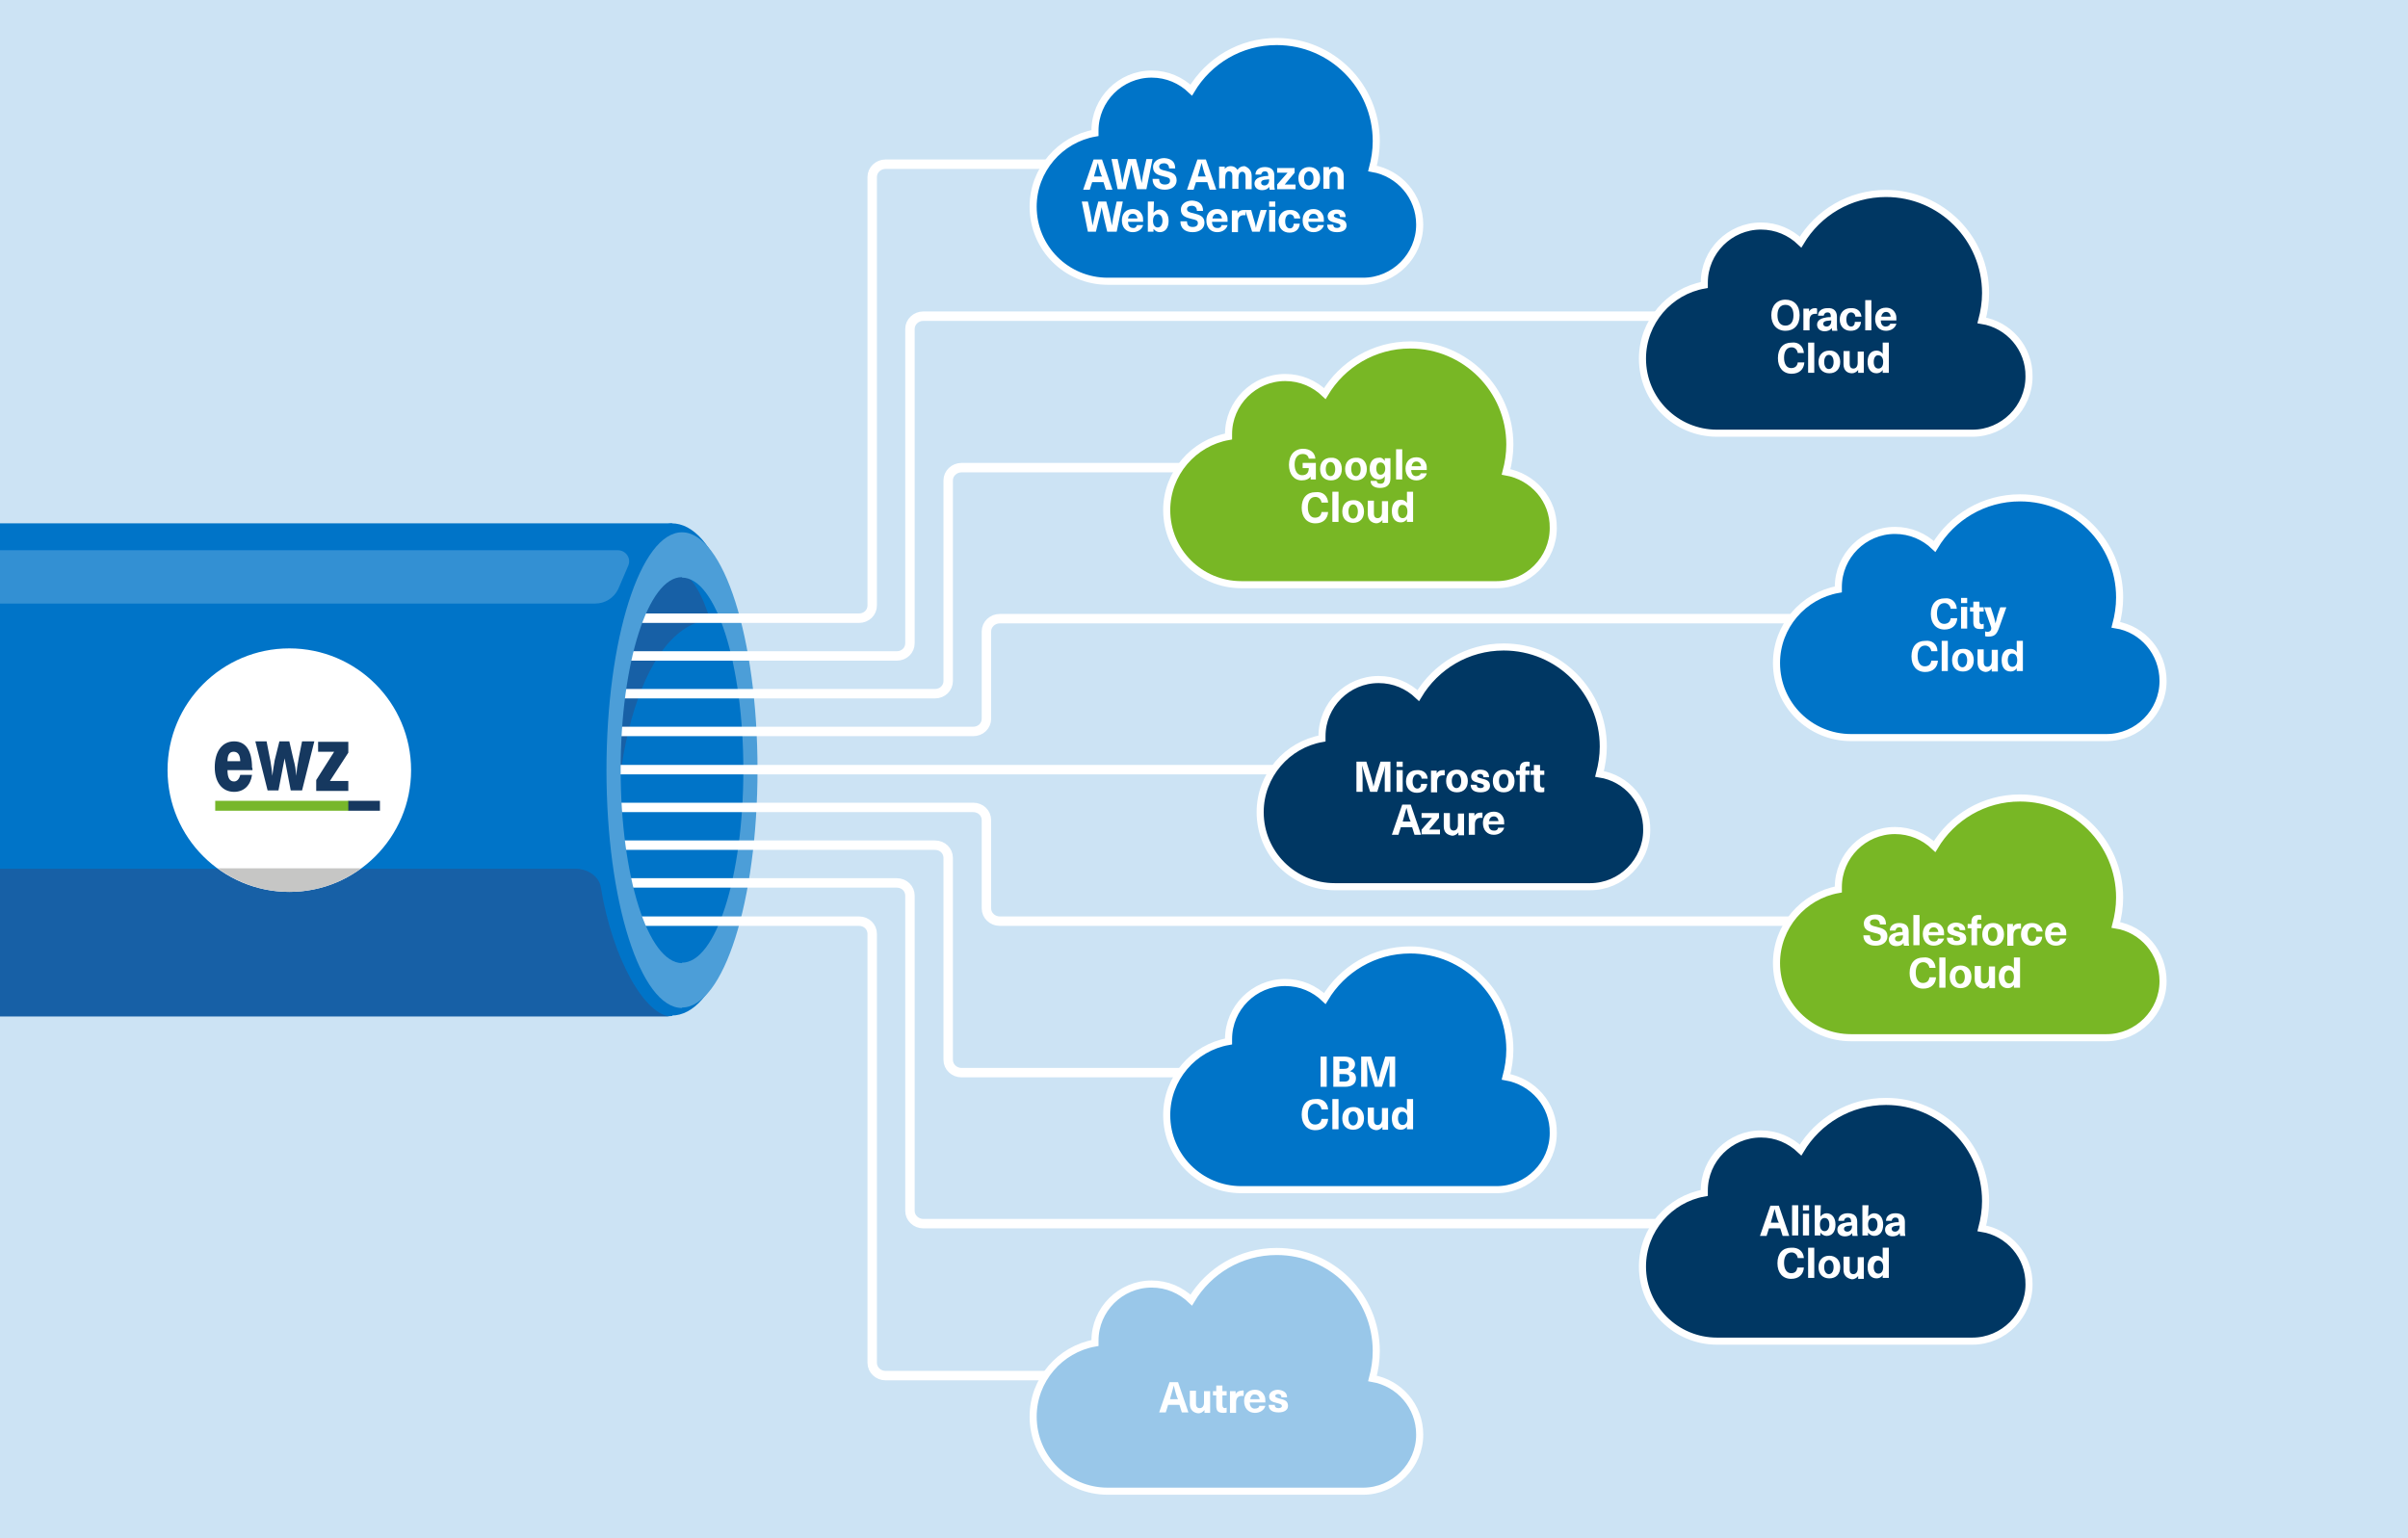 <?xml version="1.0" encoding="utf-8"?>
<!-- Generator: Adobe Illustrator 28.0.0, SVG Export Plug-In . SVG Version: 6.00 Build 0)  -->
<svg version="1.1" xmlns="http://www.w3.org/2000/svg" xmlns:xlink="http://www.w3.org/1999/xlink" x="0px" y="0px"
	 viewBox="0 0 510.2 326" style="enable-background:new 0 0 510.2 326;" xml:space="preserve">
<style type="text/css">
	.st0{fill:#CCE3F4;}
	.st1{fill:#0074C8;}
	.st2{fill:#1760A6;}
	.st3{fill:#4C9ED8;}
	.st4{fill:none;stroke:#FFFFFF;stroke-width:2;stroke-linecap:round;stroke-linejoin:round;stroke-miterlimit:10;}
	.st5{fill:#3390D3;}
	.st6{fill:#FFFFFF;}
	.st7{fill:#16385F;}
	.st8{fill:#77B72A;}
	.st9{fill:#C6C6C5;}
	.st10{fill:#0074C8;stroke:#FFFFFF;stroke-width:1.5;stroke-miterlimit:10;}
	.st11{fill:#003763;stroke:#FFFFFF;stroke-width:1.5;stroke-miterlimit:10;}
	.st12{fill:#78B725;stroke:#FFFFFF;stroke-width:1.5;stroke-miterlimit:10;}
	.st13{fill:#99C7E9;stroke:#FFFFFF;stroke-width:1.5;stroke-miterlimit:10;}
</style>
<g id="Hintergrund">
	<rect x="-8.5" y="-8.5" class="st0" width="527.2" height="343"/>
</g>
<g id="Visualisierung">
	<ellipse class="st1" cx="142.3" cy="163.1" rx="14.2" ry="44.9"/>
	<path class="st2" d="M131.1,190.6c0,0-3-2.7-3-27.5s6.4-44.9,14.2-44.9c3.9,0,7.5,5,10.1,13.1C136,130,128.1,163.1,131.1,190.6z"/>
	<path class="st1" d="M142.3,110.9l-0.5,4.7l0.5,5.1c7.4,0,11.7,19,11.7,42.3s-4.2,42.3-11.7,42.3l-0.5,4.9l0.5,5
		c9.2,0,16.6-18.6,16.6-52.2C158.9,129.5,151.5,110.9,142.3,110.9z"/>
	<path class="st3" d="M144.5,112.8l-0.5,4.6l0.5,5c7.2,0,13,18.3,13,40.8s-5.8,40.8-13,40.8l-0.5,4.7l0.5,4.8c8.8,0,16-22.6,16-50.4
		C160.5,135.3,153.3,112.8,144.5,112.8z"/>
	<g>
		<path class="st4" d="M127.6,131H182c1.6,0,2.8-1.2,2.8-2.7V37.5c0-1.5,1.3-2.7,2.8-2.7h73.5"/>
		<path class="st4" d="M127.6,139h62.4c1.6,0,2.8-1.2,2.8-2.7V69.7c0-1.5,1.3-2.7,2.8-2.7h170.1"/>
		<path class="st4" d="M127.6,147h70.5c1.6,0,2.8-1.2,2.8-2.7v-42.5c0-1.5,1.3-2.7,2.8-2.7h88.7"/>
		<path class="st4" d="M127.6,155h78.6c1.6,0,2.8-1.2,2.8-2.7v-18.5c0-1.5,1.3-2.7,2.8-2.7h218.3"/>
		<polyline class="st4" points="127.6,163.1 202.2,163.1 298.6,163.1 		"/>
		<path class="st4" d="M127.6,171.1h78.6c1.6,0,2.8,1.2,2.8,2.7v18.7c0,1.5,1.3,2.7,2.8,2.7h206"/>
		<path class="st4" d="M127.6,179.1h70.5c1.6,0,2.8,1.2,2.8,2.7v42.8c0,1.5,1.3,2.7,2.8,2.7h102.5"/>
		<path class="st4" d="M127.6,187.1h62.4c1.6,0,2.8,1.2,2.8,2.7v66.8c0,1.5,1.3,2.7,2.8,2.7h176.2"/>
		<path class="st4" d="M127.6,195.2H182c1.6,0,2.8,1.2,2.8,2.7v90.9c0,1.5,1.3,2.7,2.8,2.7h59"/>
	</g>
	<path class="st1" d="M127.1,163.1c0-23.4,7.8-45.9,15.2-45.9v-6.3h-162v104.4h162v-6.3C134.9,209.1,127.1,186.5,127.1,163.1z"/>
	<path class="st1" d="M128.9,163.1c0-23.4,6-42.3,13.5-42.3l1.8-5l-1.8-4.9c-5.3,0-16.9,13.8-16.9,52.2s11.6,52.2,16.9,52.2l1.8-4.9
		l-1.8-5C134.9,205.5,128.9,186.5,128.9,163.1z"/>
	<path class="st3" d="M131.5,163.1c0-22.6,5.8-40.8,13-40.8l1.7-4.8l-1.7-4.7c-8.8,0-16,22.6-16,50.4c0,27.8,7.2,50.4,16,50.4
		l1.7-4.7l-1.7-4.8C137.3,204,131.5,185.7,131.5,163.1z"/>
	<path class="st5" d="M130.9,116.6H-19.1v11.3h145.2c2.1,0,4-1.2,4.9-3.1l2.1-4.9C133.8,118.3,132.6,116.6,130.9,116.6z"/>
	<path class="st2" d="M-19.7,184v31.4h162c-5.5,0-12.5-12-15-27.4c-0.4-2.4-2.9-3.9-5.3-3.9H-19.7z"/>
	<circle class="st6" cx="61.3" cy="163.2" r="25.8"/>
	<g>
		<g>
			<path class="st7" d="M53.5,163.2h-5.3c0,1.7,0.5,2.4,1.4,2.4c0.6,0,1.1-0.5,1.3-1.4h2.5c-0.3,2.2-1.7,3.6-3.8,3.6
				c-2.5,0-4.1-2-4.1-5.2c0-3.4,1.6-5.5,4.1-5.5c2.5,0,3.8,2,3.8,5.6C53.5,162.7,53.5,162.9,53.5,163.2z M50.9,161.3
				c0-1.3-0.5-2-1.4-2c-0.9,0-1.3,0.7-1.3,2H50.9z"/>
		</g>
		<g>
			<path class="st7" d="M56.5,157.2l0.8,4.1c0.2,1.1,0.3,2,0.4,3.1c0.1-1,0.3-2,0.5-3.3l1-4h2.1l0.8,3.5c0.5,1.9,0.5,2.2,0.7,3.8
				c0.1-1.7,0.2-2,0.5-3.8l0.7-3.5h2.6l-2.6,10.4h-2.4l-1.3-6.8l-1.3,6.8h-2.3l-2.6-10.4H56.5z"/>
		</g>
		<g>
			<rect x="45.6" y="169.7" class="st8" width="28.3" height="2.1"/>
			<rect x="73.8" y="169.7" class="st7" width="6.7" height="2.1"/>
		</g>
		<g>
			<path class="st7" d="M73.8,165.5v2.1H67v-2.3l3.8-6h-3.4v-2.1h6.4v2.3l-3.9,6H73.8z"/>
		</g>
	</g>
	<path class="st9" d="M46.1,184c4.3,3.1,9.5,5,15.2,5s10.9-1.8,15.2-5H46.1z"/>
	<g>
		<path class="st10" d="M290.8,35.7c0.5-1.9,0.8-3.8,0.8-5.8c0-11.6-9.4-21.1-21.1-21.1c-7.7,0-14.4,4.1-18.1,10.3
			c-2.2-2.1-5.1-3.4-8.4-3.4c-6.6,0-12,5.4-12,12c0,0.2,0,0.3,0,0.5c-7.4,1.3-13.1,7.8-13.1,15.6c0,8.8,7.1,15.8,15.8,15.8
			c8.8,0,48.2,0,54.1,0c6.6,0,12-5.4,12-12C300.8,41.6,296.5,36.7,290.8,35.7z"/>
	</g>
	<g>
		<path class="st11" d="M419.9,67.9c0.5-1.9,0.8-3.8,0.8-5.8c0-11.6-9.4-21.1-21.1-21.1c-7.7,0-14.4,4.1-18.1,10.3
			c-2.2-2.1-5.1-3.4-8.4-3.4c-6.6,0-12,5.4-12,12c0,0.2,0,0.3,0,0.5c-7.4,1.3-13.1,7.8-13.1,15.6c0,8.8,7.1,15.8,15.8,15.8
			c8.8,0,48.2,0,54.1,0c6.6,0,12-5.4,12-12C430,73.8,425.6,68.8,419.9,67.9z"/>
	</g>
	<g>
		<path class="st12" d="M319.1,100c0.5-1.9,0.8-3.8,0.8-5.8c0-11.6-9.4-21.1-21.1-21.1c-7.7,0-14.4,4.1-18.1,10.3
			c-2.2-2.1-5.1-3.4-8.4-3.4c-6.6,0-12,5.4-12,12c0,0.2,0,0.3,0,0.5c-7.4,1.3-13.1,7.8-13.1,15.6c0,8.8,7.1,15.8,15.8,15.8
			c8.8,0,48.2,0,54.1,0c6.6,0,12-5.4,12-12C329.2,105.9,324.8,101,319.1,100z"/>
	</g>
	<g>
		<path class="st10" d="M448.3,132.4c0.5-1.9,0.8-3.8,0.8-5.8c0-11.6-9.4-21.1-21.1-21.1c-7.7,0-14.4,4.1-18.1,10.3
			c-2.2-2.1-5.1-3.4-8.4-3.4c-6.6,0-12,5.4-12,12c0,0.2,0,0.3,0,0.5c-7.4,1.3-13.1,7.8-13.1,15.6c0,8.8,7.1,15.8,15.8,15.8
			c8.8,0,48.2,0,54.1,0c6.6,0,12-5.4,12-12C458.3,138.3,454,133.3,448.3,132.4z"/>
	</g>
	<g>
		<path class="st11" d="M338.9,164c0.5-1.9,0.8-3.8,0.8-5.8c0-11.6-9.4-21.1-21.1-21.1c-7.7,0-14.4,4.1-18.1,10.3
			c-2.2-2.1-5.1-3.4-8.4-3.4c-6.6,0-12,5.4-12,12c0,0.2,0,0.3,0,0.5c-7.4,1.3-13.1,7.8-13.1,15.6c0,8.8,7.1,15.8,15.8,15.8
			s48.2,0,54.1,0c6.6,0,12-5.4,12-12C349,169.9,344.7,164.9,338.9,164z"/>
	</g>
	<g>
		<path class="st12" d="M448.3,196c0.5-1.9,0.8-3.8,0.8-5.8c0-11.6-9.4-21.1-21.1-21.1c-7.7,0-14.4,4.1-18.1,10.3
			c-2.2-2.1-5.1-3.4-8.4-3.4c-6.6,0-12,5.4-12,12c0,0.2,0,0.3,0,0.5c-7.4,1.3-13.1,7.8-13.1,15.6c0,8.8,7.1,15.8,15.8,15.8
			c8.8,0,48.2,0,54.1,0c6.6,0,12-5.4,12-12C458.3,201.9,454,196.9,448.3,196z"/>
	</g>
	<g>
		<path class="st10" d="M319.1,228.2c0.5-1.9,0.8-3.8,0.8-5.8c0-11.6-9.4-21.1-21.1-21.1c-7.7,0-14.4,4.1-18.1,10.3
			c-2.2-2.1-5.1-3.4-8.4-3.4c-6.6,0-12,5.4-12,12c0,0.2,0,0.3,0,0.5c-7.4,1.3-13.1,7.8-13.1,15.6c0,8.8,7.1,15.8,15.8,15.8
			c8.8,0,48.2,0,54.1,0c6.6,0,12-5.4,12-12C329.2,234.1,324.8,229.2,319.1,228.2z"/>
	</g>
	<g>
		<path class="st13" d="M290.8,292.1c0.5-1.9,0.8-3.8,0.8-5.8c0-11.6-9.4-21.1-21.1-21.1c-7.7,0-14.4,4.1-18.1,10.3
			c-2.2-2.1-5.1-3.4-8.4-3.4c-6.6,0-12,5.4-12,12c0,0.2,0,0.3,0,0.5c-7.4,1.3-13.1,7.8-13.1,15.6c0,8.8,7.1,15.8,15.8,15.8
			c8.8,0,48.2,0,54.1,0c6.6,0,12-5.4,12-12C300.8,298,296.5,293.1,290.8,292.1z"/>
	</g>
	<g>
		<path class="st11" d="M419.9,260.3c0.5-1.9,0.8-3.8,0.8-5.8c0-11.6-9.4-21.1-21.1-21.1c-7.7,0-14.4,4.1-18.1,10.3
			c-2.2-2.1-5.1-3.4-8.4-3.4c-6.6,0-12,5.4-12,12c0,0.2,0,0.3,0,0.5c-7.4,1.3-13.1,7.8-13.1,15.6c0,8.8,7.1,15.8,15.8,15.8
			c8.8,0,48.2,0,54.1,0c6.6,0,12-5.4,12-12C430,266.2,425.6,261.2,419.9,260.3z"/>
	</g>
</g>
<g id="Diagramm">
</g>
<g id="Text">
	<g>
		<path class="st6" d="M231.4,38.6l-0.5,1.6h-1.4l2.2-6.4h1.8l2.2,6.4h-1.4l-0.5-1.6H231.4z M233.3,37c-0.3-0.8-0.5-1.7-0.7-2.5h0
			c-0.2,0.8-0.5,1.7-0.7,2.5l-0.1,0.4h1.7L233.3,37z"/>
		<path class="st6" d="M240.9,40.1l-0.6-2.5c-0.2-0.9-0.4-1.8-0.6-2.7h0c-0.2,0.9-0.3,1.8-0.6,2.7l-0.6,2.5h-1.7l-1.3-6.4h1.3
			l0.5,2.3c0.2,0.9,0.3,1.9,0.5,2.8h0c0.2-0.9,0.4-1.8,0.6-2.8l0.6-2.3h1.7l0.6,2.3c0.2,0.9,0.4,1.9,0.6,2.8h0
			c0.1-0.9,0.3-1.9,0.5-2.8l0.5-2.3h1.3l-1.3,6.4H240.9z"/>
		<path class="st6" d="M249,35.7h-1.3c0-0.7-0.4-1.1-1.1-1.1c-0.6,0-1,0.3-1,0.7c0,0.5,0.4,0.7,1.4,0.9c1.2,0.3,2.3,0.6,2.3,2
			c0,1.2-1,2-2.5,2c-1.6,0-2.6-0.8-2.6-2.3h1.4c0,0.8,0.4,1.2,1.2,1.2c0.7,0,1.1-0.3,1.1-0.8c0-0.6-0.4-0.7-1.3-0.9
			c-1.2-0.3-2.3-0.6-2.3-2c0-1.1,1-1.9,2.4-1.9C248.2,33.6,249,34.3,249,35.7z"/>
		<path class="st6" d="M253.4,38.6l-0.5,1.6h-1.4l2.2-6.4h1.8l2.2,6.4h-1.4l-0.5-1.6H253.4z M255.3,37c-0.3-0.8-0.5-1.7-0.7-2.5h0
			c-0.2,0.8-0.5,1.7-0.7,2.5l-0.1,0.4h1.7L255.3,37z"/>
		<path class="st6" d="M265.2,37.3v2.8h-1.3v-2.7c0-0.7-0.3-1-0.7-1c-0.5,0-0.8,0.5-0.8,1.3v2.3h-1.3v-2.8c0-0.6-0.3-0.9-0.7-0.9
			c-0.5,0-0.8,0.5-0.8,1.3v2.3h-1.3v-4.6h1.2v0.5h0c0.3-0.4,0.7-0.6,1.3-0.6c0.6,0,1.1,0.3,1.4,0.8c0.3-0.5,0.8-0.8,1.5-0.8
			C264.5,35.5,265.2,36.1,265.2,37.3z"/>
		<path class="st6" d="M270,37.2v1.7c0,0.6,0,0.9,0.1,1.3H269c0-0.2-0.1-0.4-0.1-0.6h0c-0.3,0.5-0.9,0.7-1.5,0.7
			c-1,0-1.6-0.6-1.6-1.4c0-0.7,0.5-1.3,1.8-1.5c0.3-0.1,0.9-0.1,1.1-0.1v-0.2c0-0.6-0.3-0.8-0.7-0.8c-0.5,0-0.7,0.3-0.8,0.7h-1.2
			c0-0.9,0.7-1.6,2-1.6C269.3,35.4,270,36,270,37.2z M268.8,38c-0.3,0-0.6,0.1-0.9,0.1c-0.5,0.1-0.7,0.3-0.7,0.6
			c0,0.3,0.2,0.6,0.7,0.6c0.3,0,0.5-0.1,0.7-0.3c0.2-0.2,0.3-0.5,0.3-0.9V38z"/>
		<path class="st6" d="M272.2,39.1L272.2,39.1l2.3,0v1h-3.9v-1l2.2-2.5v0h-2.2v-1h3.7v1L272.2,39.1z"/>
		<path class="st6" d="M279.7,37.8c0,1.5-0.9,2.4-2.3,2.4c-1.4,0-2.3-0.9-2.3-2.4s0.9-2.4,2.3-2.4C278.8,35.4,279.7,36.4,279.7,37.8
			z M276.3,37.8c0,0.9,0.4,1.5,1,1.5c0.6,0,1-0.6,1-1.5s-0.4-1.5-1-1.5C276.7,36.4,276.3,37,276.3,37.8z"/>
		<path class="st6" d="M284.7,37.3v2.8h-1.3v-2.7c0-0.7-0.3-1-0.8-1c-0.5,0-0.9,0.4-0.9,1.2v2.4h-1.3v-4.6h1.2v0.6h0
			c0.3-0.4,0.8-0.7,1.3-0.7C284.1,35.5,284.7,36.1,284.7,37.3z"/>
		<path class="st6" d="M234.6,49.1l-0.6-2.5c-0.2-0.9-0.4-1.8-0.6-2.7h0c-0.2,0.9-0.3,1.8-0.6,2.7l-0.6,2.5h-1.7l-1.3-6.4h1.3
			l0.5,2.3c0.2,0.9,0.3,1.9,0.5,2.8h0c0.2-0.9,0.4-1.8,0.6-2.8l0.6-2.3h1.7l0.6,2.3c0.2,0.9,0.4,1.9,0.6,2.8h0
			c0.1-0.9,0.3-1.9,0.5-2.8l0.5-2.3h1.3l-1.3,6.4H234.6z"/>
		<path class="st6" d="M240.9,47.7h1.3c-0.2,0.8-1,1.5-2.2,1.5c-1.4,0-2.3-1-2.3-2.5c0-1.4,0.8-2.4,2.3-2.4c1.1,0,1.8,0.6,2.1,1.5
			c0.1,0.3,0.1,0.7,0.1,1.2H239c0,0.9,0.5,1.3,1,1.3C240.5,48.4,240.8,48.1,240.9,47.7z M239,46.3h2c-0.1-0.7-0.5-1-1-1
			C239.5,45.3,239.1,45.6,239,46.3z"/>
		<path class="st6" d="M244.4,45.1c0.3-0.4,0.8-0.7,1.3-0.7c1.1,0,1.9,0.9,1.9,2.4s-0.7,2.4-1.9,2.4c-0.5,0-1-0.3-1.3-0.7h0v0.6
			h-1.2v-6.4h1.3L244.4,45.1L244.4,45.1z M244.3,46.8c0,0.9,0.4,1.4,1,1.4c0.6,0,1-0.6,1-1.4c0-0.9-0.4-1.4-1-1.4
			C244.7,45.4,244.3,45.9,244.3,46.8z"/>
		<path class="st6" d="M254.9,44.7h-1.3c0-0.7-0.4-1.1-1.1-1.1c-0.6,0-1,0.3-1,0.7c0,0.5,0.4,0.7,1.4,0.9c1.2,0.3,2.3,0.6,2.3,2
			c0,1.2-1,2-2.5,2c-1.6,0-2.6-0.8-2.6-2.3h1.4c0,0.8,0.4,1.2,1.2,1.2c0.7,0,1.1-0.3,1.1-0.8c0-0.6-0.4-0.7-1.3-0.9
			c-1.2-0.3-2.3-0.6-2.3-2c0-1.1,1-1.9,2.4-1.9C254.1,42.6,254.9,43.3,254.9,44.7z"/>
		<path class="st6" d="M258.8,47.7h1.3c-0.2,0.8-1,1.5-2.2,1.5c-1.4,0-2.3-1-2.3-2.5c0-1.4,0.8-2.4,2.3-2.4c1.1,0,1.8,0.6,2.1,1.5
			c0.1,0.3,0.1,0.7,0.1,1.2h-3.3c0,0.9,0.5,1.3,1,1.3C258.4,48.4,258.8,48.1,258.8,47.7z M256.9,46.3h2c-0.1-0.7-0.5-1-1-1
			C257.4,45.3,257,45.6,256.9,46.3z"/>
		<path class="st6" d="M263.9,44.5v1.1c-0.1,0-0.3,0-0.4,0c-0.8,0-1.2,0.5-1.2,1.4v2.2H261v-4.6h1.2v0.6h0c0.3-0.5,0.7-0.7,1.3-0.7
			C263.6,44.5,263.7,44.5,263.9,44.5z"/>
		<path class="st6" d="M265.3,49.1l-1.5-4.6h1.3l0.5,1.8c0.2,0.6,0.4,1.3,0.5,2h0c0.1-0.7,0.3-1.3,0.5-2l0.5-1.8h1.3l-1.5,4.6H265.3
			z"/>
		<path class="st6" d="M268.9,43.8v-1.1h1.3v1.1H268.9z M268.9,49.1v-4.6h1.3v4.6H268.9z"/>
		<path class="st6" d="M275.5,46.3h-1.3c0-0.5-0.4-0.9-0.9-0.9c-0.6,0-1,0.6-1,1.5s0.4,1.5,1,1.5c0.5,0,0.8-0.4,0.8-1h1.3
			c-0.1,1.2-0.9,1.9-2.2,1.9c-1.4,0-2.3-1-2.3-2.4s0.9-2.4,2.3-2.4C274.6,44.4,275.4,45.2,275.5,46.3z"/>
		<path class="st6" d="M279.2,47.7h1.3c-0.2,0.8-1,1.5-2.2,1.5c-1.4,0-2.3-1-2.3-2.5c0-1.4,0.8-2.4,2.3-2.4c1.1,0,1.8,0.6,2.1,1.5
			c0.1,0.3,0.1,0.7,0.1,1.2h-3.3c0,0.9,0.5,1.3,1,1.3C278.8,48.4,279.2,48.1,279.2,47.7z M277.3,46.3h2c-0.1-0.7-0.5-1-1-1
			C277.8,45.3,277.4,45.6,277.3,46.3z"/>
		<path class="st6" d="M285.1,46h-1.2c0-0.5-0.3-0.7-0.7-0.7c-0.4,0-0.6,0.2-0.6,0.4c0,0.3,0.3,0.4,1,0.6c0.8,0.2,1.7,0.4,1.7,1.5
			c0,0.9-0.8,1.4-2,1.4c-1.3,0-2.1-0.5-2.1-1.6h1.3c0,0.5,0.3,0.7,0.8,0.7c0.4,0,0.7-0.2,0.7-0.4c0-0.4-0.3-0.5-1.1-0.7
			c-0.8-0.2-1.6-0.4-1.6-1.4c0-0.8,0.8-1.4,1.9-1.4C284.4,44.4,285.1,44.9,285.1,46z"/>
	</g>
	<g>
		<path class="st6" d="M293.4,167.8v-3.2c0-0.8,0-1.6,0.1-2.4h0c-0.2,0.8-0.4,1.6-0.7,2.4l-1,3.2h-1.5l-1-3.2
			c-0.2-0.8-0.5-1.6-0.7-2.4h0c0,0.8,0.1,1.6,0.1,2.4v3.2h-1.3v-6.4h2.1l0.9,2.9c0.2,0.8,0.5,1.6,0.6,2.4h0c0.2-0.8,0.4-1.6,0.6-2.4
			l0.9-2.9h2.1v6.4H293.4z"/>
		<path class="st6" d="M295.9,162.5v-1.1h1.3v1.1H295.9z M295.9,167.8v-4.6h1.3v4.6H295.9z"/>
		<path class="st6" d="M302.5,165h-1.3c0-0.5-0.4-0.9-0.9-0.9c-0.6,0-1,0.6-1,1.5c0,0.9,0.4,1.5,1,1.5c0.5,0,0.8-0.4,0.8-1h1.3
			c-0.1,1.2-0.9,1.9-2.2,1.9c-1.4,0-2.3-1-2.3-2.4c0-1.5,0.9-2.4,2.3-2.4C301.6,163.1,302.4,163.9,302.5,165z"/>
		<path class="st6" d="M306.1,163.2v1.1c-0.1,0-0.3,0-0.4,0c-0.8,0-1.2,0.5-1.2,1.4v2.2h-1.3v-4.6h1.2v0.6h0
			c0.3-0.5,0.7-0.7,1.3-0.7C305.8,163.2,306,163.2,306.1,163.2z"/>
		<path class="st6" d="M311,165.5c0,1.5-0.9,2.4-2.3,2.4c-1.4,0-2.3-0.9-2.3-2.4c0-1.5,0.9-2.4,2.3-2.4
			C310.1,163.1,311,164.1,311,165.5z M307.6,165.5c0,0.9,0.4,1.5,1,1.5c0.6,0,1-0.6,1-1.5c0-0.9-0.4-1.5-1-1.5
			C308,164.1,307.6,164.6,307.6,165.5z"/>
		<path class="st6" d="M315.5,164.7h-1.2c0-0.5-0.3-0.7-0.7-0.7c-0.4,0-0.6,0.2-0.6,0.4c0,0.3,0.3,0.4,1,0.6
			c0.8,0.2,1.7,0.4,1.7,1.5c0,0.9-0.8,1.4-2,1.4c-1.3,0-2.1-0.5-2.1-1.6h1.3c0,0.5,0.3,0.7,0.8,0.7c0.4,0,0.7-0.2,0.7-0.4
			c0-0.4-0.3-0.5-1.1-0.7c-0.8-0.2-1.6-0.4-1.6-1.4c0-0.8,0.8-1.4,1.9-1.4C314.8,163.1,315.5,163.6,315.5,164.7z"/>
		<path class="st6" d="M320.9,165.5c0,1.5-0.9,2.4-2.3,2.4c-1.4,0-2.3-0.9-2.3-2.4c0-1.5,0.9-2.4,2.3-2.4
			C320,163.1,320.9,164.1,320.9,165.5z M317.6,165.5c0,0.9,0.4,1.5,1,1.5c0.6,0,1-0.6,1-1.5c0-0.9-0.4-1.5-1-1.5
			C317.9,164.1,317.6,164.6,317.6,165.5z"/>
		<path class="st6" d="M323.2,163v0.3h0.9v0.9h-0.9v3.6H322v-3.6h-0.8v-0.9h0.8v-0.4c0-1,0.5-1.5,1.5-1.5c0.2,0,0.5,0,0.6,0.1v0.9
			c-0.1,0-0.1,0-0.2,0C323.4,162.3,323.2,162.5,323.2,163z"/>
		<path class="st6" d="M327.2,166.8v1c-0.2,0.1-0.5,0.1-0.7,0.1c-1.1,0-1.5-0.4-1.5-1.5v-2.2h-0.7v-0.9h0.7v-1.2h1.3v1.2h0.9v0.9
			h-0.9v2c0,0.5,0.2,0.7,0.6,0.7C327,166.9,327.1,166.9,327.2,166.8z"/>
		<path class="st6" d="M296.8,175.3l-0.5,1.6h-1.4l2.2-6.4h1.8l2.2,6.4h-1.4l-0.5-1.6H296.8z M298.7,173.7c-0.3-0.8-0.5-1.7-0.7-2.5
			h0c-0.2,0.8-0.5,1.7-0.7,2.5l-0.1,0.4h1.7L298.7,173.7z"/>
		<path class="st6" d="M302.8,175.8L302.8,175.8l2.3,0v1h-3.9v-1l2.2-2.5v0h-2.2v-1h3.7v1L302.8,175.8z"/>
		<path class="st6" d="M305.9,175.1v-2.8h1.3v2.7c0,0.7,0.3,1,0.8,1c0.5,0,0.9-0.4,0.9-1.2v-2.4h1.3v4.6h-1.2v-0.6h0
			c-0.3,0.4-0.8,0.7-1.3,0.7C306.5,176.9,305.9,176.3,305.9,175.1z"/>
		<path class="st6" d="M314.1,172.2v1.1c-0.1,0-0.3,0-0.4,0c-0.8,0-1.2,0.5-1.2,1.4v2.2h-1.3v-4.6h1.2v0.6h0
			c0.3-0.5,0.7-0.7,1.3-0.7C313.8,172.2,313.9,172.2,314.1,172.2z"/>
		<path class="st6" d="M317.4,175.4h1.3c-0.2,0.8-1,1.5-2.2,1.5c-1.4,0-2.3-1-2.3-2.5c0-1.4,0.8-2.4,2.3-2.4c1.1,0,1.8,0.6,2.1,1.5
			c0.1,0.3,0.1,0.7,0.1,1.2h-3.3c0,0.9,0.5,1.3,1,1.3C317,176.1,317.4,175.8,317.4,175.4z M315.5,174h2c-0.1-0.7-0.5-1-1-1
			C316,173,315.6,173.3,315.5,174z"/>
	</g>
	<g>
		<path class="st6" d="M374.8,260.3l-0.5,1.6h-1.4l2.2-6.4h1.8l2.2,6.4h-1.4l-0.5-1.6H374.8z M376.7,258.7c-0.3-0.8-0.5-1.7-0.7-2.5
			h0c-0.2,0.8-0.5,1.7-0.7,2.5l-0.1,0.4h1.7L376.7,258.7z"/>
		<path class="st6" d="M379.7,261.8v-6.4h1.3v6.4H379.7z"/>
		<path class="st6" d="M382,256.5v-1.1h1.3v1.1H382z M382,261.8v-4.6h1.3v4.6H382z"/>
		<path class="st6" d="M385.7,257.8c0.3-0.4,0.8-0.7,1.3-0.7c1.1,0,1.9,0.9,1.9,2.4c0,1.5-0.7,2.4-1.9,2.4c-0.5,0-1-0.3-1.3-0.7h0
			v0.6h-1.2v-6.4h1.3L385.7,257.8L385.7,257.8z M385.6,259.5c0,0.9,0.4,1.4,1,1.4c0.6,0,1-0.6,1-1.4c0-0.9-0.4-1.4-1-1.4
			C386,258.1,385.6,258.6,385.6,259.5z"/>
		<path class="st6" d="M393.5,258.9v1.7c0,0.6,0,0.9,0.1,1.3h-1.1c0-0.2-0.1-0.4-0.1-0.6h0c-0.3,0.5-0.9,0.7-1.5,0.7
			c-1,0-1.6-0.6-1.6-1.4c0-0.7,0.4-1.3,1.8-1.5c0.3-0.1,0.9-0.1,1.1-0.1v-0.2c0-0.6-0.3-0.8-0.7-0.8c-0.5,0-0.7,0.3-0.8,0.7h-1.2
			c0-0.9,0.7-1.6,2-1.6C392.8,257.1,393.5,257.7,393.5,258.9z M392.3,259.7c-0.3,0-0.6,0.1-0.9,0.1c-0.5,0.1-0.7,0.3-0.7,0.6
			c0,0.3,0.2,0.6,0.7,0.6c0.3,0,0.5-0.1,0.7-0.3c0.2-0.2,0.3-0.5,0.3-0.9V259.7z"/>
		<path class="st6" d="M395.8,257.8c0.3-0.4,0.8-0.7,1.3-0.7c1.1,0,1.9,0.9,1.9,2.4c0,1.5-0.7,2.4-1.9,2.4c-0.5,0-1-0.3-1.3-0.7h0
			v0.6h-1.2v-6.4h1.3L395.8,257.8L395.8,257.8z M395.8,259.5c0,0.9,0.4,1.4,1,1.4c0.6,0,1-0.6,1-1.4c0-0.9-0.4-1.4-1-1.4
			C396.2,258.1,395.8,258.6,395.8,259.5z"/>
		<path class="st6" d="M403.6,258.9v1.7c0,0.6,0,0.9,0.1,1.3h-1.1c0-0.2-0.1-0.4-0.1-0.6h0c-0.3,0.5-0.9,0.7-1.5,0.7
			c-1,0-1.6-0.6-1.6-1.4c0-0.7,0.4-1.3,1.8-1.5c0.3-0.1,0.9-0.1,1.1-0.1v-0.2c0-0.6-0.3-0.8-0.7-0.8c-0.5,0-0.7,0.3-0.8,0.7h-1.2
			c0-0.9,0.7-1.6,2-1.6C402.9,257.1,403.6,257.7,403.6,258.9z M402.4,259.7c-0.3,0-0.6,0.1-0.9,0.1c-0.5,0.1-0.7,0.3-0.7,0.6
			c0,0.3,0.2,0.6,0.7,0.6c0.3,0,0.5-0.1,0.7-0.3c0.2-0.2,0.3-0.5,0.3-0.9V259.7z"/>
		<path class="st6" d="M382.2,266.6h-1.3c-0.1-0.7-0.6-1.2-1.3-1.2c-1,0-1.6,0.8-1.6,2.2c0,1.4,0.6,2.2,1.5,2.2
			c0.8,0,1.2-0.4,1.3-1.2h1.4c-0.1,1.5-1.1,2.4-2.7,2.4c-1.8,0-2.9-1.3-2.9-3.3c0-2.1,1.1-3.3,2.9-3.3
			C381.1,264.3,382.1,265.2,382.2,266.6z"/>
		<path class="st6" d="M383.1,270.8v-6.4h1.3v6.4H383.1z"/>
		<path class="st6" d="M389.9,268.5c0,1.5-0.9,2.4-2.3,2.4c-1.4,0-2.3-0.9-2.3-2.4c0-1.5,0.9-2.4,2.3-2.4
			C388.9,266.1,389.9,267,389.9,268.5z M386.5,268.5c0,0.9,0.4,1.5,1,1.5c0.6,0,1-0.6,1-1.5c0-0.9-0.4-1.5-1-1.5
			C386.9,267.1,386.5,267.6,386.5,268.5z"/>
		<path class="st6" d="M390.6,269.1v-2.8h1.3v2.7c0,0.7,0.3,1,0.8,1c0.5,0,0.9-0.4,0.9-1.2v-2.4h1.3v4.6h-1.2v-0.6h0
			c-0.3,0.4-0.8,0.7-1.3,0.7C391.3,270.9,390.6,270.3,390.6,269.1z"/>
		<path class="st6" d="M398.9,270.8v-0.6h0c-0.3,0.5-0.8,0.7-1.3,0.7c-1.2,0-1.9-0.9-1.9-2.4c0-1.5,0.7-2.4,1.9-2.4
			c0.5,0,1,0.2,1.3,0.7h0v-2.4h1.3v6.4H398.9z M397,268.5c0,0.9,0.4,1.4,1,1.4c0.6,0,1-0.5,1-1.4c0-0.9-0.4-1.4-1-1.4
			C397.4,267.1,397,267.7,397,268.5z"/>
	</g>
	<g>
		<path class="st6" d="M278.7,97.2h-1.4c-0.1-0.6-0.5-1-1.3-1c-1,0-1.7,0.8-1.7,2.2c0,1.4,0.6,2.3,1.6,2.3c0.9,0,1.4-0.5,1.4-1.5
			H276v-1.1h2.8v3.5h-1.1V101h0c-0.4,0.5-1,0.8-1.9,0.8c-1.6,0-2.7-1.3-2.7-3.3c0-2.1,1.2-3.4,3-3.4
			C277.6,95.1,278.6,95.9,278.7,97.2z"/>
		<path class="st6" d="M284.3,99.4c0,1.5-0.9,2.4-2.3,2.4c-1.4,0-2.3-0.9-2.3-2.4s0.9-2.4,2.3-2.4C283.4,96.9,284.3,97.9,284.3,99.4
			z M280.9,99.4c0,0.9,0.4,1.5,1,1.5c0.6,0,1-0.6,1-1.5s-0.4-1.5-1-1.5C281.3,97.9,280.9,98.5,280.9,99.4z"/>
		<path class="st6" d="M289.6,99.4c0,1.5-0.9,2.4-2.3,2.4c-1.4,0-2.3-0.9-2.3-2.4s0.9-2.4,2.3-2.4C288.7,96.9,289.6,97.9,289.6,99.4
			z M286.3,99.4c0,0.9,0.4,1.5,1,1.5c0.6,0,1-0.6,1-1.5s-0.4-1.5-1-1.5C286.6,97.9,286.3,98.5,286.3,99.4z"/>
		<path class="st6" d="M293.4,97.7L293.4,97.7l0-0.6h1.2v4.3c0,1.4-0.9,2-2.2,2c-1.3,0-2-0.6-2-1.5h1.3c0,0.4,0.3,0.6,0.8,0.6
			c0.6,0,0.9-0.3,0.9-1.2v-0.4h0c-0.3,0.5-0.7,0.7-1.3,0.7c-1.1,0-1.9-0.9-1.9-2.3c0-1.4,0.7-2.3,1.9-2.3
			C292.7,96.9,293.1,97.2,293.4,97.7z M291.6,99.3c0,0.8,0.4,1.3,0.9,1.3c0.6,0,1-0.5,1-1.3c0-0.8-0.4-1.3-1-1.3
			C291.9,98,291.6,98.5,291.6,99.3z"/>
		<path class="st6" d="M295.8,101.6v-6.4h1.3v6.4H295.8z"/>
		<path class="st6" d="M301,100.3h1.3c-0.2,0.8-1,1.5-2.2,1.5c-1.4,0-2.3-1-2.3-2.5c0-1.4,0.8-2.4,2.3-2.4c1.1,0,1.8,0.6,2.1,1.5
			c0.1,0.3,0.1,0.7,0.1,1.2h-3.3c0,0.9,0.5,1.3,1,1.3C300.6,100.9,301,100.6,301,100.3z M299.1,98.8h2c-0.1-0.7-0.5-1-1-1
			C299.6,97.8,299.2,98.1,299.1,98.8z"/>
		<path class="st6" d="M281.4,106.5H280c-0.1-0.7-0.6-1.2-1.3-1.2c-1,0-1.6,0.8-1.6,2.2c0,1.4,0.6,2.2,1.5,2.2
			c0.8,0,1.3-0.4,1.4-1.2h1.4c-0.1,1.5-1.1,2.4-2.7,2.4c-1.8,0-2.9-1.3-2.9-3.3c0-2.1,1.1-3.3,2.9-3.3
			C280.3,104.1,281.3,105.1,281.4,106.5z"/>
		<path class="st6" d="M282.3,110.6v-6.4h1.3v6.4H282.3z"/>
		<path class="st6" d="M289,108.4c0,1.5-0.9,2.4-2.3,2.4c-1.4,0-2.3-0.9-2.3-2.4s0.9-2.4,2.3-2.4C288.1,105.9,289,106.9,289,108.4z
			 M285.7,108.4c0,0.9,0.4,1.5,1,1.5c0.6,0,1-0.6,1-1.5s-0.4-1.5-1-1.5C286.1,106.9,285.7,107.5,285.7,108.4z"/>
		<path class="st6" d="M289.8,108.9v-2.8h1.3v2.7c0,0.7,0.3,1,0.8,1c0.5,0,0.9-0.4,0.9-1.2v-2.4h1.3v4.6h-1.2v-0.6h0
			c-0.3,0.4-0.8,0.7-1.3,0.7C290.5,110.8,289.8,110.1,289.8,108.9z"/>
		<path class="st6" d="M298.1,110.6V110h0c-0.3,0.5-0.8,0.7-1.3,0.7c-1.2,0-1.9-0.9-1.9-2.4s0.7-2.4,1.9-2.4c0.5,0,1,0.2,1.3,0.7h0
			v-2.4h1.3v6.4H298.1z M296.2,108.4c0,0.9,0.4,1.4,1,1.4c0.6,0,1-0.5,1-1.4s-0.4-1.4-1-1.4C296.6,106.9,296.2,107.5,296.2,108.4z"
			/>
	</g>
	<g>
		<path class="st6" d="M399.6,195.9h-1.3c0-0.7-0.4-1.1-1.1-1.1c-0.6,0-1,0.3-1,0.7c0,0.5,0.4,0.7,1.4,0.9c1.2,0.3,2.3,0.6,2.3,2
			c0,1.2-1,2-2.5,2c-1.6,0-2.6-0.8-2.6-2.2h1.4c0,0.8,0.4,1.2,1.2,1.2c0.7,0,1.1-0.3,1.1-0.8c0-0.6-0.4-0.7-1.3-0.9
			c-1.2-0.3-2.3-0.6-2.3-2c0-1.1,1-1.9,2.4-1.9C398.8,193.7,399.6,194.5,399.6,195.9z"/>
		<path class="st6" d="M404.4,197.4v1.7c0,0.6,0,0.9,0.1,1.3h-1.1c0-0.2-0.1-0.4-0.1-0.6h0c-0.3,0.5-0.9,0.7-1.5,0.7
			c-1,0-1.6-0.6-1.6-1.4c0-0.7,0.5-1.3,1.8-1.5c0.3-0.1,0.9-0.1,1.1-0.1v-0.2c0-0.6-0.3-0.8-0.7-0.8c-0.5,0-0.7,0.3-0.8,0.7h-1.2
			c0-0.9,0.7-1.6,2-1.6C403.7,195.6,404.4,196.2,404.4,197.4z M403.1,198.2c-0.3,0-0.6,0.1-0.9,0.1c-0.5,0.1-0.7,0.3-0.7,0.6
			c0,0.3,0.2,0.6,0.7,0.6c0.3,0,0.5-0.1,0.7-0.3c0.2-0.2,0.3-0.5,0.3-0.9V198.2z"/>
		<path class="st6" d="M405.4,200.3v-6.4h1.3v6.4H405.4z"/>
		<path class="st6" d="M410.6,198.9h1.3c-0.2,0.8-1,1.5-2.2,1.5c-1.4,0-2.3-1-2.3-2.5c0-1.4,0.8-2.4,2.3-2.4c1.1,0,1.8,0.6,2.1,1.5
			c0.1,0.3,0.1,0.7,0.1,1.2h-3.3c0,0.9,0.5,1.3,1,1.3C410.2,199.6,410.6,199.3,410.6,198.9z M408.7,197.5h2c-0.1-0.7-0.5-1-1-1
			C409.2,196.5,408.8,196.8,408.7,197.5z"/>
		<path class="st6" d="M416.4,197.1h-1.2c0-0.5-0.3-0.7-0.7-0.7c-0.4,0-0.6,0.2-0.6,0.4c0,0.3,0.3,0.4,1,0.6
			c0.8,0.2,1.7,0.4,1.7,1.5c0,0.9-0.8,1.4-2,1.4c-1.3,0-2.1-0.5-2.1-1.6h1.3c0,0.5,0.3,0.7,0.8,0.7c0.4,0,0.7-0.2,0.7-0.4
			c0-0.4-0.3-0.5-1.1-0.7c-0.8-0.2-1.6-0.4-1.6-1.4c0-0.8,0.8-1.4,1.9-1.4C415.7,195.6,416.4,196.1,416.4,197.1z"/>
		<path class="st6" d="M418.9,195.5v0.3h0.9v0.9h-0.9v3.6h-1.2v-3.6h-0.8v-0.9h0.8v-0.4c0-1,0.5-1.5,1.5-1.5c0.2,0,0.5,0,0.6,0.1
			v0.9c-0.1,0-0.1,0-0.2,0C419.1,194.8,418.9,194.9,418.9,195.5z"/>
		<path class="st6" d="M424.6,198c0,1.5-0.9,2.4-2.3,2.4c-1.4,0-2.3-0.9-2.3-2.4c0-1.5,0.9-2.4,2.3-2.4
			C423.7,195.6,424.6,196.5,424.6,198z M421.2,198c0,0.9,0.4,1.5,1,1.5c0.6,0,1-0.6,1-1.5c0-0.9-0.4-1.5-1-1.5
			C421.6,196.6,421.2,197.1,421.2,198z"/>
		<path class="st6" d="M428.2,195.7v1.1c-0.1,0-0.3,0-0.4,0c-0.8,0-1.2,0.5-1.2,1.4v2.2h-1.3v-4.6h1.2v0.6h0
			c0.3-0.5,0.7-0.7,1.3-0.7C427.9,195.7,428.1,195.7,428.2,195.7z"/>
		<path class="st6" d="M432.8,197.4h-1.3c0-0.5-0.4-0.9-0.9-0.9c-0.6,0-1,0.6-1,1.5c0,0.9,0.4,1.5,1,1.5c0.5,0,0.8-0.4,0.8-1h1.3
			c-0.1,1.2-0.9,1.9-2.2,1.9c-1.4,0-2.3-1-2.3-2.4c0-1.5,0.9-2.4,2.3-2.4C431.9,195.6,432.7,196.4,432.8,197.4z"/>
		<path class="st6" d="M436.5,198.9h1.3c-0.2,0.8-1,1.5-2.2,1.5c-1.4,0-2.3-1-2.3-2.5c0-1.4,0.8-2.4,2.3-2.4c1.1,0,1.8,0.6,2.1,1.5
			c0.1,0.3,0.1,0.7,0.1,1.2h-3.3c0,0.9,0.5,1.3,1,1.3C436.1,199.6,436.4,199.3,436.5,198.9z M434.6,197.5h2c-0.1-0.7-0.5-1-1-1
			C435.1,196.5,434.7,196.8,434.6,197.5z"/>
		<path class="st6" d="M410.1,205.1h-1.3c-0.1-0.7-0.6-1.2-1.3-1.2c-1,0-1.6,0.8-1.6,2.2c0,1.4,0.6,2.2,1.5,2.2
			c0.8,0,1.3-0.4,1.4-1.2h1.4c-0.1,1.5-1.1,2.4-2.7,2.4c-1.8,0-2.9-1.3-2.9-3.3c0-2.1,1.1-3.3,2.9-3.3
			C409,202.7,410,203.7,410.1,205.1z"/>
		<path class="st6" d="M410.9,209.3v-6.4h1.3v6.4H410.9z"/>
		<path class="st6" d="M417.7,207c0,1.5-0.9,2.4-2.3,2.4c-1.4,0-2.3-0.9-2.3-2.4c0-1.5,0.9-2.4,2.3-2.4
			C416.8,204.6,417.7,205.5,417.7,207z M414.3,207c0,0.9,0.4,1.5,1,1.5c0.6,0,1-0.6,1-1.5c0-0.9-0.4-1.5-1-1.5
			C414.7,205.6,414.3,206.1,414.3,207z"/>
		<path class="st6" d="M418.4,207.5v-2.8h1.3v2.7c0,0.7,0.3,1,0.8,1c0.5,0,0.9-0.4,0.9-1.2v-2.4h1.3v4.6h-1.2v-0.6h0
			c-0.3,0.4-0.8,0.7-1.3,0.7C419.1,209.4,418.4,208.8,418.4,207.5z"/>
		<path class="st6" d="M426.7,209.3v-0.6h0c-0.3,0.5-0.8,0.7-1.3,0.7c-1.2,0-1.9-0.9-1.9-2.4c0-1.5,0.7-2.4,1.9-2.4
			c0.5,0,1,0.2,1.3,0.7h0v-2.4h1.3v6.4H426.7z M424.7,207c0,0.9,0.4,1.4,1,1.4c0.6,0,1-0.5,1-1.4c0-0.9-0.4-1.4-1-1.4
			C425.1,205.6,424.7,206.1,424.7,207z"/>
	</g>
	<g>
		<path class="st6" d="M279.8,230.3v-6.4h1.3v6.4H279.8z"/>
		<path class="st6" d="M284.8,223.9c1.6,0,2.3,0.7,2.3,1.6c0,0.7-0.4,1.2-1.1,1.5v0c0.9,0.2,1.3,0.7,1.3,1.5c0,1.1-0.8,1.8-2.3,1.8
			h-2.5v-6.4H284.8z M283.8,226.5h0.9c0.8,0,1.1-0.2,1.1-0.8c0-0.5-0.3-0.8-1-0.8h-1V226.5z M283.8,229.2h1c0.8,0,1.1-0.3,1.1-0.8
			c0-0.6-0.3-0.8-1.2-0.8h-0.9V229.2z"/>
		<path class="st6" d="M294.4,230.3v-3.2c0-0.8,0-1.6,0.1-2.4h0c-0.2,0.8-0.4,1.6-0.7,2.4l-1,3.2h-1.5l-1-3.2
			c-0.2-0.8-0.5-1.6-0.7-2.4h0c0,0.8,0.1,1.6,0.1,2.4v3.2h-1.3v-6.4h2.1l0.9,2.9c0.2,0.8,0.5,1.6,0.6,2.4h0c0.2-0.8,0.4-1.6,0.6-2.4
			l0.9-2.9h2.1v6.4H294.4z"/>
		<path class="st6" d="M281.4,235.1H280c-0.1-0.7-0.6-1.2-1.3-1.2c-1,0-1.6,0.8-1.6,2.2c0,1.4,0.6,2.2,1.5,2.2
			c0.8,0,1.3-0.4,1.4-1.2h1.4c-0.1,1.5-1.1,2.4-2.7,2.4c-1.8,0-2.9-1.3-2.9-3.3c0-2.1,1.1-3.3,2.9-3.3
			C280.3,232.7,281.3,233.7,281.4,235.1z"/>
		<path class="st6" d="M282.3,239.3v-6.4h1.3v6.4H282.3z"/>
		<path class="st6" d="M289,237c0,1.5-0.9,2.4-2.3,2.4c-1.4,0-2.3-0.9-2.3-2.4c0-1.5,0.9-2.4,2.3-2.4C288.1,234.5,289,235.5,289,237
			z M285.7,237c0,0.9,0.4,1.5,1,1.5c0.6,0,1-0.6,1-1.5c0-0.9-0.4-1.5-1-1.5C286.1,235.5,285.7,236.1,285.7,237z"/>
		<path class="st6" d="M289.8,237.5v-2.8h1.3v2.7c0,0.7,0.3,1,0.8,1c0.5,0,0.9-0.4,0.9-1.2v-2.4h1.3v4.6h-1.2v-0.6h0
			c-0.3,0.4-0.8,0.7-1.3,0.7C290.5,239.4,289.8,238.7,289.8,237.5z"/>
		<path class="st6" d="M298.1,239.3v-0.6h0c-0.3,0.5-0.8,0.7-1.3,0.7c-1.2,0-1.9-0.9-1.9-2.4c0-1.5,0.7-2.4,1.9-2.4
			c0.5,0,1,0.2,1.3,0.7h0v-2.4h1.3v6.4H298.1z M296.2,237c0,0.9,0.4,1.4,1,1.4c0.6,0,1-0.5,1-1.4c0-0.9-0.4-1.4-1-1.4
			C296.6,235.5,296.2,236.1,296.2,237z"/>
	</g>
	<g>
		<path class="st6" d="M247.5,297.7l-0.5,1.6h-1.4l2.2-6.4h1.8l2.2,6.4h-1.4l-0.5-1.6H247.5z M249.4,296.1c-0.3-0.8-0.5-1.7-0.7-2.5
			h0c-0.2,0.8-0.5,1.7-0.7,2.5l-0.1,0.4h1.7L249.4,296.1z"/>
		<path class="st6" d="M252.1,297.5v-2.8h1.3v2.7c0,0.7,0.3,1,0.8,1c0.5,0,0.9-0.4,0.9-1.2v-2.4h1.3v4.6h-1.2v-0.6h0
			c-0.3,0.4-0.8,0.7-1.3,0.7C252.8,299.4,252.1,298.7,252.1,297.5z"/>
		<path class="st6" d="M259.9,298.3v1c-0.2,0.1-0.5,0.1-0.7,0.1c-1.1,0-1.5-0.4-1.5-1.5v-2.2h-0.7v-0.9h0.7v-1.2h1.3v1.2h0.9v0.9
			h-0.9v2c0,0.5,0.2,0.7,0.6,0.7C259.7,298.3,259.8,298.3,259.9,298.3z"/>
		<path class="st6" d="M263.5,294.7v1.1c-0.1,0-0.3,0-0.4,0c-0.8,0-1.2,0.5-1.2,1.4v2.2h-1.3v-4.6h1.2v0.6h0
			c0.3-0.5,0.7-0.7,1.3-0.7C263.2,294.6,263.3,294.6,263.5,294.7z"/>
		<path class="st6" d="M266.8,297.9h1.3c-0.2,0.8-1,1.5-2.2,1.5c-1.4,0-2.3-1-2.3-2.5c0-1.4,0.8-2.4,2.3-2.4c1.1,0,1.8,0.6,2.1,1.5
			c0.1,0.3,0.1,0.7,0.1,1.2h-3.3c0,0.9,0.5,1.3,1,1.3C266.4,298.5,266.8,298.3,266.8,297.9z M264.9,296.5h2c-0.1-0.7-0.5-1-1-1
			C265.4,295.4,265,295.8,264.9,296.5z"/>
		<path class="st6" d="M272.7,296.1h-1.2c0-0.5-0.3-0.7-0.7-0.7c-0.4,0-0.6,0.2-0.6,0.4c0,0.3,0.3,0.4,1,0.6
			c0.8,0.2,1.7,0.4,1.7,1.5c0,0.9-0.8,1.4-2,1.4c-1.3,0-2.1-0.5-2.1-1.6h1.3c0,0.5,0.3,0.7,0.8,0.7c0.4,0,0.7-0.2,0.7-0.4
			c0-0.4-0.3-0.5-1.1-0.7c-0.8-0.2-1.6-0.4-1.6-1.4c0-0.8,0.8-1.4,1.9-1.4C271.9,294.6,272.7,295.1,272.7,296.1z"/>
	</g>
	<g>
		<path class="st6" d="M381.3,66.8c0,2.1-1.2,3.3-3,3.3s-3-1.3-3-3.3s1.2-3.3,3-3.3S381.3,64.7,381.3,66.8z M376.6,66.8
			c0,1.4,0.6,2.2,1.7,2.2s1.7-0.8,1.7-2.2c0-1.4-0.6-2.2-1.7-2.2S376.6,65.4,376.6,66.8z"/>
		<path class="st6" d="M385,65.4v1.1c-0.1,0-0.3,0-0.4,0c-0.8,0-1.2,0.5-1.2,1.4V70h-1.3v-4.6h1.2V66h0c0.3-0.5,0.7-0.7,1.3-0.7
			C384.7,65.3,384.8,65.3,385,65.4z"/>
		<path class="st6" d="M389.2,67.1v1.7c0,0.6,0,0.9,0.1,1.3h-1.1c0-0.2-0.1-0.4-0.1-0.6h0c-0.3,0.5-0.9,0.7-1.5,0.7
			c-1,0-1.6-0.6-1.6-1.4c0-0.7,0.5-1.3,1.8-1.5c0.3-0.1,0.9-0.1,1.1-0.1v-0.2c0-0.6-0.3-0.8-0.7-0.8c-0.5,0-0.7,0.3-0.8,0.7h-1.2
			c0-0.9,0.7-1.6,2-1.6C388.5,65.2,389.2,65.9,389.2,67.1z M387.9,67.9c-0.3,0-0.6,0.1-0.9,0.1c-0.5,0.1-0.7,0.3-0.7,0.6
			c0,0.3,0.2,0.6,0.7,0.6c0.3,0,0.5-0.1,0.7-0.3c0.2-0.2,0.3-0.5,0.3-0.9V67.9z"/>
		<path class="st6" d="M394.4,67.1h-1.3c0-0.5-0.4-0.9-0.9-0.9c-0.6,0-1,0.6-1,1.5s0.4,1.5,1,1.5c0.5,0,0.8-0.4,0.8-1h1.3
			c-0.1,1.2-0.9,1.9-2.2,1.9c-1.4,0-2.3-1-2.3-2.4s0.9-2.4,2.3-2.4C393.5,65.2,394.3,66,394.4,67.1z"/>
		<path class="st6" d="M395.2,70v-6.4h1.3V70H395.2z"/>
		<path class="st6" d="M400.5,68.6h1.3c-0.2,0.8-1,1.5-2.2,1.5c-1.4,0-2.3-1-2.3-2.5c0-1.4,0.8-2.4,2.3-2.4c1.1,0,1.8,0.6,2.1,1.5
			c0.1,0.3,0.1,0.7,0.1,1.2h-3.3c0,0.9,0.5,1.3,1,1.3C400.1,69.2,400.4,68.9,400.5,68.6z M398.6,67.1h2c-0.1-0.7-0.5-1-1-1
			C399.1,66.1,398.7,66.5,398.6,67.1z"/>
		<path class="st6" d="M382.2,74.8h-1.3c-0.1-0.7-0.6-1.2-1.3-1.2c-1,0-1.6,0.8-1.6,2.2c0,1.4,0.6,2.2,1.5,2.2
			c0.8,0,1.3-0.4,1.4-1.2h1.4c-0.1,1.5-1.1,2.4-2.7,2.4c-1.8,0-2.9-1.3-2.9-3.3c0-2.1,1.1-3.3,2.9-3.3
			C381.1,72.4,382.1,73.4,382.2,74.8z"/>
		<path class="st6" d="M383.1,79v-6.4h1.3V79H383.1z"/>
		<path class="st6" d="M389.9,76.7c0,1.5-0.9,2.4-2.3,2.4c-1.4,0-2.3-0.9-2.3-2.4s0.9-2.4,2.3-2.4C388.9,74.2,389.9,75.2,389.9,76.7
			z M386.5,76.7c0,0.9,0.4,1.5,1,1.5c0.6,0,1-0.6,1-1.5s-0.4-1.5-1-1.5C386.9,75.2,386.5,75.8,386.5,76.7z"/>
		<path class="st6" d="M390.6,77.2v-2.8h1.3v2.7c0,0.7,0.3,1,0.8,1c0.5,0,0.9-0.4,0.9-1.2v-2.4h1.3V79h-1.2v-0.6h0
			c-0.3,0.4-0.8,0.7-1.3,0.7C391.3,79.1,390.6,78.4,390.6,77.2z"/>
		<path class="st6" d="M398.9,79v-0.6h0c-0.3,0.5-0.8,0.7-1.3,0.7c-1.2,0-1.9-0.9-1.9-2.4s0.7-2.4,1.9-2.4c0.5,0,1,0.2,1.3,0.7h0
			v-2.4h1.3V79H398.9z M397,76.7c0,0.9,0.4,1.4,1,1.4c0.6,0,1-0.5,1-1.4s-0.4-1.4-1-1.4C397.4,75.2,397,75.8,397,76.7z"/>
	</g>
	<g>
		<path class="st6" d="M414.6,129h-1.3c-0.1-0.7-0.6-1.2-1.3-1.2c-1,0-1.6,0.8-1.6,2.2c0,1.4,0.6,2.2,1.5,2.2c0.8,0,1.3-0.4,1.4-1.2
			h1.4c-0.1,1.5-1.1,2.4-2.7,2.4c-1.8,0-2.9-1.3-2.9-3.3c0-2.1,1.1-3.3,2.9-3.3C413.5,126.6,414.5,127.6,414.6,129z"/>
		<path class="st6" d="M415.5,127.8v-1.1h1.3v1.1H415.5z M415.5,133.2v-4.6h1.3v4.6H415.5z"/>
		<path class="st6" d="M420.3,132.2v1c-0.2,0.1-0.5,0.1-0.7,0.1c-1.1,0-1.5-0.4-1.5-1.5v-2.2h-0.7v-0.9h0.7v-1.2h1.3v1.2h0.9v0.9
			h-0.9v2c0,0.5,0.2,0.7,0.6,0.7C420,132.2,420.2,132.2,420.3,132.2z"/>
		<path class="st6" d="M423.5,133.2c-0.5,1.3-1,1.7-2.2,1.7c-0.2,0-0.5,0-0.7-0.1v-1c0.1,0,0.3,0.1,0.5,0.1c0.5,0,0.8-0.3,0.8-0.7
			c0-0.2,0-0.3-0.2-0.8l-1.3-3.7h1.4l0.5,1.5c0.2,0.6,0.4,1.3,0.5,1.9h0c0.2-0.6,0.3-1.3,0.5-1.9l0.5-1.5h1.3L423.5,133.2z"/>
		<path class="st6" d="M410.5,138h-1.3c-0.1-0.7-0.6-1.2-1.3-1.2c-1,0-1.6,0.8-1.6,2.2c0,1.4,0.6,2.2,1.5,2.2c0.8,0,1.3-0.4,1.4-1.2
			h1.4c-0.1,1.5-1.1,2.4-2.7,2.4c-1.8,0-2.9-1.3-2.9-3.3c0-2.1,1.1-3.3,2.9-3.3C409.4,135.6,410.5,136.6,410.5,138z"/>
		<path class="st6" d="M411.4,142.2v-6.4h1.3v6.4H411.4z"/>
		<path class="st6" d="M418.2,139.9c0,1.5-0.9,2.4-2.3,2.4c-1.4,0-2.3-0.9-2.3-2.4c0-1.5,0.9-2.4,2.3-2.4
			C417.3,137.4,418.2,138.4,418.2,139.9z M414.8,139.9c0,0.9,0.4,1.5,1,1.5c0.6,0,1-0.6,1-1.5c0-0.9-0.4-1.5-1-1.5
			C415.2,138.4,414.8,139,414.8,139.9z"/>
		<path class="st6" d="M419,140.4v-2.8h1.3v2.7c0,0.7,0.3,1,0.8,1c0.5,0,0.9-0.4,0.9-1.2v-2.4h1.3v4.6H422v-0.6h0
			c-0.3,0.4-0.8,0.7-1.3,0.7C419.7,142.3,419,141.6,419,140.4z"/>
		<path class="st6" d="M427.3,142.2v-0.6h0c-0.3,0.5-0.8,0.7-1.3,0.7c-1.2,0-1.9-0.9-1.9-2.4c0-1.5,0.7-2.4,1.9-2.4
			c0.5,0,1,0.2,1.3,0.7h0v-2.4h1.3v6.4H427.3z M425.4,139.9c0,0.9,0.4,1.4,1,1.4c0.6,0,1-0.5,1-1.4c0-0.9-0.4-1.4-1-1.4
			C425.8,138.4,425.4,139,425.4,139.9z"/>
	</g>
</g>
<g id="Anmerkungen">
</g>
</svg>
